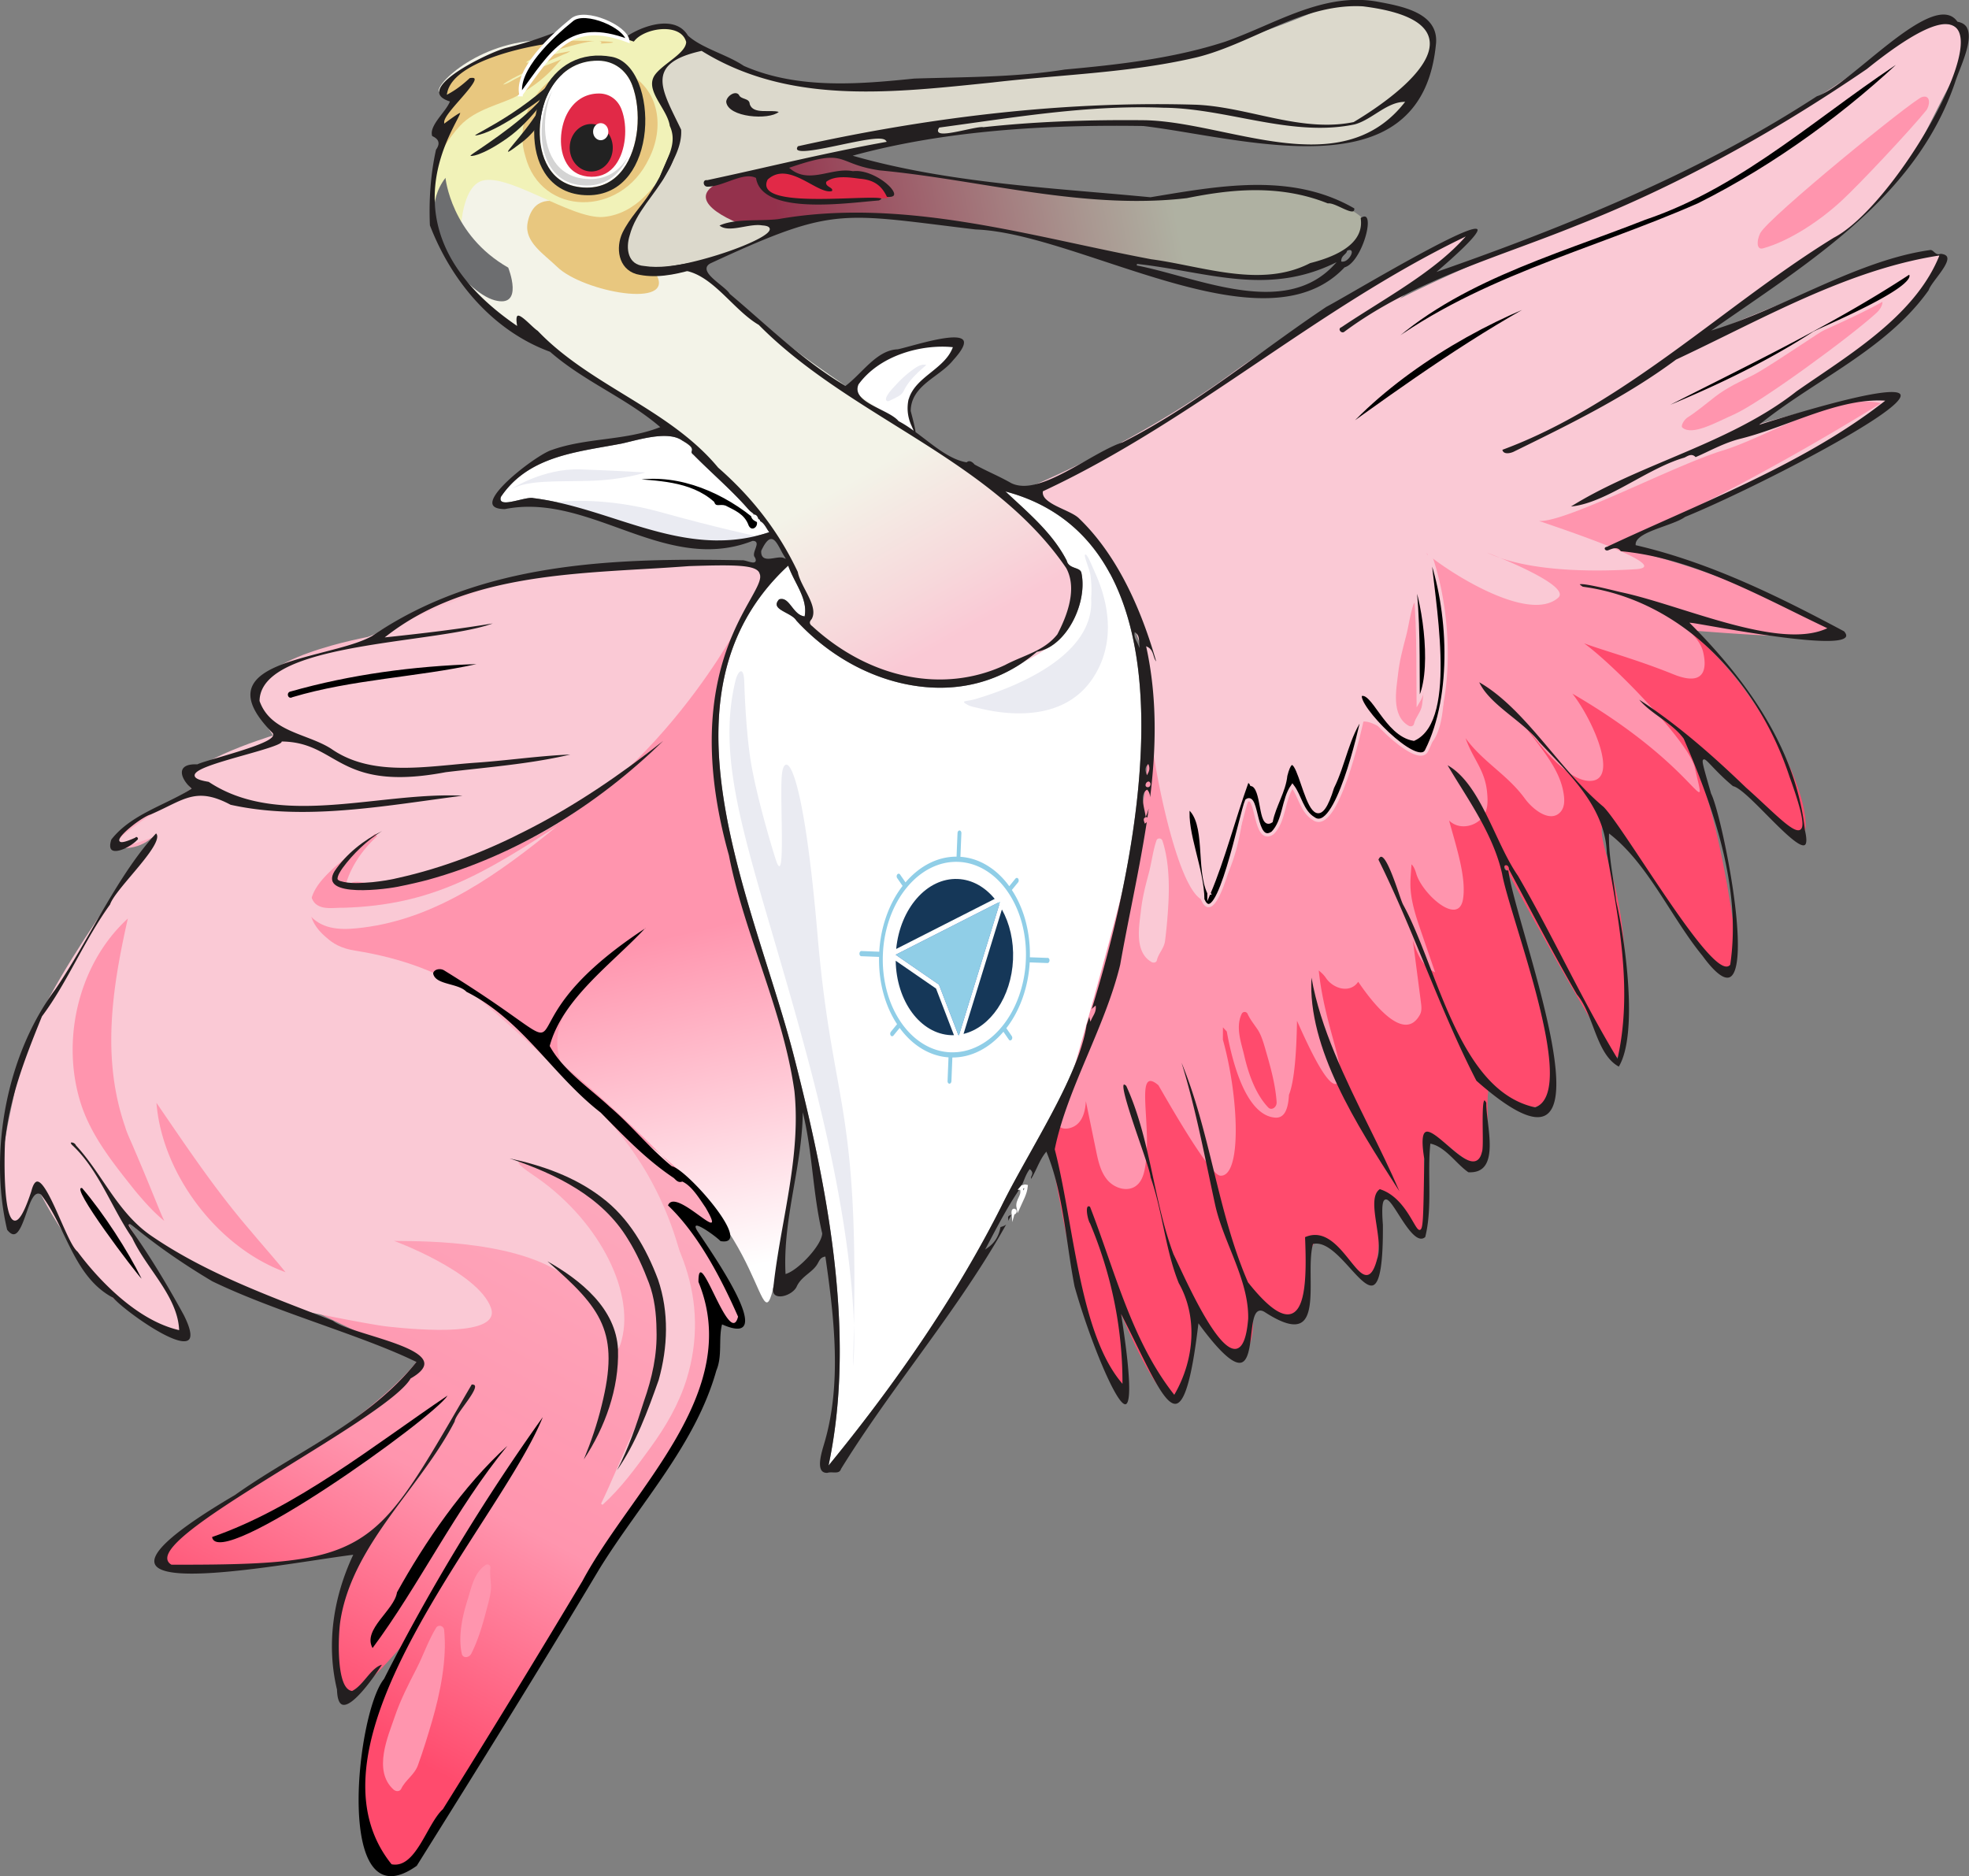 <svg xmlns="http://www.w3.org/2000/svg" width="297" height="283" fill="none"><rect width="100%" height="100%" fill="#808080" stroke="none"/><g clip-path="url(#a)"><path fill="#fff" d="m128.575 58.326 3.77-3.79 4.327-1.758 2.859-.757 3.799-.328h1.41l-1.003 1.895-1.493 1.597-2.145 1.68-1.356 1.139-1.111 1.514-.49 1.68.245 1.812.705 2.681a51.192 51.192 0 0 1-7.95-5.358 52.352 52.352 0 0 1-1.792-1.543M108.328 81.52c-5.41 0-10.565-1.655-15.607-3.272-3.97-1.274-8.078-2.593-12.278-3.11-.387-.118-1.268.087-2.125.287-1.214.284-2.36.552-2.712.147-.132-.147-.142-.362-.04-.64 3.677-5.446 9.811-6.53 15.74-7.575a178.21 178.21 0 0 0 2.428-.44c.387-.083.813-.19 1.263-.298 2.556-.625 6.061-1.48 7.906-.17 1.518.888 1.552 1.225 1.44 1.601-.049.157-.084.269.274.557.989 1.006 2.027 1.988 3.123 3.028 2.032 1.925 4.132 3.917 5.796 5.964.647-.064.779.41.891.791.01.04.025.078.035.122.587.22.876.689 1.179 1.177.093.152.186.303.294.454l.093.137-.156.049a23.981 23.981 0 0 1-7.549 1.187l.005.005ZM167.446 86.537c4.357 8.127 5.703 19.8 3.994 34.696-1.395 12.186-4.572 23.884-6.765 30.975.112-.117.244-.239.411-.376l.186-.156.015.244c.029.557-.201.987-.426 1.397a7.004 7.004 0 0 0-.24.474l-.142.317-.088-.337a3.625 3.625 0 0 1-.088-.386c-.142.45-.279.875-.412 1.28-.866 5.563-4.768 12.542-8.537 19.292-1.582 2.833-3.08 5.505-4.303 8-6.228 12.387-14.897 25.417-25.761 38.727l-.313.385.098-.488c4.068-19.839-.382-42.013-5.277-61.081-1.082-4.254-2.497-8.742-3.99-13.494-6.585-20.939-14.045-44.671 2.947-60.558l.132-.127.064.17c.293.787.68 1.554 1.057 2.291.862 1.695 1.674 3.292 1.381 5.08l-.02.122-.122-.025c-.798-.146-1.312-.8-1.812-1.436-.577-.737-1.081-1.377-1.919-1.113-.284.317-.401.596-.357.845.078.469.729.82 1.415 1.191.617.332 1.258.68 1.547 1.163 4.792 5.201 10.995 8.679 17.457 9.768 7.02 1.187 13.521-.562 18.809-5.045l.024-.02h.034c1.748-.332 3.422-1.572 4.72-3.497 1.713-2.544 2.482-5.817 1.963-8.342-.069-.469-.475-.62-.95-.791-.519-.19-1.106-.406-1.268-1.099-1.846-3.595-4.793-6.325-7.647-8.962-.416-.386-.832-.767-1.243-1.153l-.367-.342.479.137c6.815 1.92 11.965 6.046 15.304 12.278l.01-.004Z"/><path fill="#FF4B6D" d="M158.169 172.087s4.087 23.063 5.512 26.433c1.425 3.37 5.155 13.485 5.512 12.063.358-1.421-.098-12.381-.098-12.381s5.992 14.516 8.024 12.206c2.032-2.311 3.275-6.745 2.918-12.777 0 0 3.764 7.765 7.128 6.544 3.363-1.221 1.086-10.73 1.086-10.73s6.369 8.977 7.789 4.362c1.425-4.611.71-12.597 4.269-10.648 3.559 1.954 6.477 9.412 7.417 2.755.94-6.657-.48-11.092 2.54-8.43 3.026 2.662 5.351 10.584 4.544-5.265 0 0-.554-6.906 3.5-3.483 4.053 3.424 6.384 5.036 6.109-3.575-.279-8.61.97-4.532.97-4.532s11.734 9.226 7.823-8.518c-3.912-17.744-7.29-27.322-7.29-27.322s17.237 32.152 18.133 30.624c.896-1.529 2.756-15.82-1.464-29.52-4.219-13.7 6.095 1.915 8.582 5.817 2.492 3.902 13.159 21.646 9.958 1.421-3.202-20.225-7.162-25.676-7.162-25.676s17.707 16.494 18.304 13.813c.592-2.682-1.718-10.843-8.655-20.601-6.937-9.759-14.937-13.837-14.937-13.837l-9.247 3.018-14.936 3.903-4.088 14.193-5.336 6.921-18.138 11.355-11.025 10.467-8.004-3.903-9.605 6.921s-5.155 18.985-10.138 28.387l.005-.005Z"/><path fill="url(#b)" d="M98.997 174.924c-5.263-3.379-17.183-12.391-17.472-18.628-.319-6.969.2-11.345 5.576-15.809 5.37-4.464 12.532-21.886 19.498-22.511 2.512-.225 4.191 14.364 4.935 16.767 1.288 4.171 3.29 8.62 3.868 10.779 2.34 8.723 4.978 12.528 5.326 21.549.269 7.008-1.993 16.371-3.182 22.74-3.231 17.3-.544-3.306-18.55-14.887Z"/><path fill="url(#c)" d="M114.496 86.356s.994-2.623-22.48-1.026c-23.474 1.597-35.933 10.638-35.933 10.638s-19.842 3.443-16.944 9.797l2.904 6.355s-16.655 2.661-12.415 6.3c0 0 2.28.445-.03.977-2.31.532-16.116 7.868-12.057 8.459 4.053.591 6.002-2.154 6.002-2.154S6.123 149.737 3.28 160.204C.436 170.67-.592 187.726 2.144 184.785c2.737-2.94 2.38-9.148 5.224-3.291 2.844 5.856 7.842 16.918 19.484 19.101 0 0 .641-.4-5.42-11.971-6.06-11.57-.773-3.204-.773-3.204s37.127 16.88 42.15 20.025c0 0-5.468 7.273-20.761 16.142-15.294 8.87-26.143 16.679-9.782 15.082 16.361-1.597 19.915-1.773 24.184-5.675 0 0-9.781 14.017-4.803 25.016 0 0 1.068 1.598 9.782-8.693 0 0-13.977 22.901-2.365 33.891 0 0 1.121 3.008 7.167-6.75 6.046-9.759 27.562-44.177 32.364-50.917 4.803-6.74 9.248-16.499 8.891-21.822-.358-5.324 2.707-.552 3.843-2.228 1.135-1.675-7.221-14.803-8.465-16.576 0 0 4.803 2.837 5.513 2.486 0 0-.554-3.693-7.035-9.475-6.482-5.783-16.86-14.169-18.427-18.135 0 0 1.454-8.049 10.525-14.789 9.072-6.74 15.607-17.51 14.584-26.965-1.023-9.461-2.134-10.999 1.958-19.337 4.088-8.337 5.664-7.53 4.524-10.33l-.01-.014Z"/><path fill="#FAC9D5" d="M43.467 197.279s11.833 2.486 15.117 2.838c4.98.532 17.017 1.509 15.47-2.838-1.958-5.5-15.063-10.291-14.672-10.115.392.176 15.157-.611 23.92 4.078 8.763 4.689 9.09 16.294 10.49 10.823 1.959-7.629-3.867-18.496-13.472-24.884-9.604-6.389 16.405 3.194 19.206 16.367 2.8 13.172 4.802 10.779 4.802 7.585 0-3.195-.632-19.937-13.717-33.32-13.086-13.382-23.626-21.461-23.626-21.461s-14.672-5.895 10.54-19.863c25.207-13.974 27.606-18.365 32.012-27.146 4.401-8.782 4.964-12.992 4.964-12.992s-26.172-3.375-42.576 3.014C55.52 95.753 52.44 97.819 48.779 98.38c-3.662.561-14.32 3.003-7.593 12.562 0 0-16.111 4.898-12.293 8.029 0 0-22.186 13.451-5.18 7.092 0 0-17.853 23.136-20.428 34.135-2.575 10.999-4.768 19.732-1.341 25.016.563.87 3.666-6.183 3.666-6.183s7.696 17.163 21.77 22.286c0 0 2.282-1.138-9.296-18.467 0 0 8.141 7.678 25.388 14.423l-.005.005Z"/><path fill="#FF95AE" d="M111.045 94.913s-15.338 28.782-40.325 35.17c-7.808 1.998-18.137 3.991-20.806 3.859-2.653-.132-4.371 8.181 3.604 9.446 15.073 2.393 20.933 9.03 27.263 13.91 10.138 7.804 24.771 21.797 27.953 27.561 3.49 6.325-6.002-4.455-4.445-.176 0 0 6.007 9.197 7.534 13.583.646 1.86-5.928-11.6-7.534-14.116-1.244-1.953 4.269 1.773 4.269 1.773s-.602-6.813-14.227-15.614c-30.763-19.869 17.605-30.516 14.584-47.547-3.393-19.121 2.134-27.854 2.134-27.854l-.004.005Z"/><path fill="#FF95AE" d="M56.876 126.142c-2.33 2.139-4.347 5.07-4.925 8.191-.059.444-.093 1.059.318 1.274.176.074.387-.019.51-.312.298-.621-.334-1.793.254-2.139l.044-.04c.098-.024.196-.053.294-.068.915-.166 1.801.23 2.726.269 3.564.361 7.148-.02 10.78-.669 10.08-1.978 20.096-5.9 28.615-11.923l.332.357a54.803 54.803 0 0 1-5.757 5.71c-8.484 7.16-18.363 12.855-29.333 15.507-1.812.405-3.76.732-5.684.84-1.17.112-2.404.107-3.505-.386-1.826-.63-4.534-2.779-4.74-5.309-.244-2.77 1.646-4.733 3.418-6.413 2.164-1.934 4.352-3.448 6.33-5.26l.323.366v.005Z"/><path fill="#FAC9D5" d="M172.787 118.445s2.105-12.807-.965-21.676c-3.069-8.87-3.603-13.129-8.141-16.85a117.44 117.44 0 0 0-8.538-6.389s15.739-6.388 30.411-17.03c14.672-10.648 37.299-21.891 37.299-21.891l-11.691 10.447s8.004-4.259 28.541-12.508c20.542-8.25 37.612-19.43 44.544-25.017 6.937-5.587 16.288-6.666 9.341 6.247-2.639 4.909-5.052 10.877-9.341 15.575-7 7.659-17.408 14.042-30.141 22.619 0 0 28.276-12.772 38.41-13.573 0 0 .901 7.951-30.225 26.462 0 0 22.71-6.828 22.064-4.405-.646 2.422-21.858 14.798-39.942 21.319-.975.351 10.182 5.748 9.247 6.207-16.41 8.074-41.078 27.679-41.078 27.679l-14.491 14.149-16.14 10.379-8.881-16.86-.283-4.889v.005Z"/><path fill="#FF95AE" d="M226.275 84.153a74.933 74.933 0 0 0-1.954-.776c.617.288 1.273.542 1.954.776Z"/><path fill="#FF95AE" d="M283.694 60.822c-6.854-1.602-17.075 5.074-23.807 7.12-7.343 2.238-23.63 10.863-27.743 10.648 5.439 1.837 20.273 6.921 14.584 7.273-5.145.322-14.055.488-20.453-1.71 4.083 1.685 10.319 4.64 8.758 6.012-4.533 3.99-17.056-4.21-19.959-6.784 3.329 3.527 1.126 10.711 2.345 15.395.636 2.442 1.493 18.438-6.08 12.992-7.574-5.446-6.58-2.486-7.823 2.305-5.15 19.825-7.647 3.194-8.714 2.13.416 3.521-.666 1.27-1.214 4.772-.284 1.841-.519 4.312-2.345 3.921-.798-.17-2.012-4.84-2.492-5.499-1.821-2.53.088 6.652-4.891 14.989s-10.222-20.22-10.315-24.66l-.763 8.723c-.764 8.723-13.037 50.492-13.037 50.492-.543 1.339 1.072 1.646 2.33.933 1.258-.718 1.645-2.339 1.714-3.78.514 2.486 1.023 4.972 1.537 7.463.323 1.568.675 3.204 1.708 4.43 1.033 1.226 2.967 1.851 4.274.928 1.087-.767 1.346-2.232 1.523-3.546.822-6.188-1.684-14.711 1.899-11.673 1.121 1.914 7.662 13.514 9.331 13.646 3.285.254 2.815-11.898.396-20.518 0-.63.01-1.25.01-1.861.191.215.382.425.578.63 1.175 6.511 3.461 12.694 7.289 12.992 1.391.107 1.973-1.211 2.091-3.439.891-2.237 1.145-7.013 1.214-11.165 1.909 4.303 5.12 11.185 6.305 9.173 1.155-1.964-2.193-8.596-3.025-16.763.372.308.759.64 1.077 1.119.896 1.343 2.824 2.144 4.185 1.27.284-.181.505-.42.691-.684 2.105 3.101 6.902 9.338 9.301 4.972.318-.576.24-1.241.157-1.871-.348-2.686-.7-5.377-1.048-8.063a24.611 24.611 0 0 0-.196-1.299c.681 1.958 1.361 3.873 3.383 4.84-.685-1.998-1.376-3.996-2.061-5.998-.852-2.481-1.713-5.006-1.664-7.585.014-.874.112-1.797.161-2.711.255.22.495.625.725 1.417.891 3.033 6.408 8.01 7.054 3.795.495-3.219-.945-7.6-2.105-11.815.289.269.617.493.989.64 1.679.674 3.823-.23 4.504-1.9.391-.962.333-2.042.23-3.077-.338-3.346-2.12-4.923-3.241-8.093 2.624 3.6 6.291 5.48 8.92 9.079 1.302 1.788 3.882 3.703 5.38 2.071.764-.83.631-2.114.416-3.218-.896-4.542-5.209-8.23-7.387-12.313 2.036 3.14 7.666 11.228 11.715 10.813 4.048-.415.068-9.363-2.928-13.148 19.626 11.395 20.502 20.162 18.451 11.107-.822-3.644-11.92-15.258-16.693-18.702 2.893 1.09 7.867 2.408 13.472 4.675 5.61 2.266 4.793-2.081 4.489-3.36-.303-1.285-1.238-2.31-2.139-3.278 6.912.518 15.905 1.285 22.818.698-13.473-7.716-22.769-10.618-33.872-13.411a375.502 375.502 0 0 0 39.986-21.52l.005-.02Z"/><path fill="url(#d)" d="M120.131 93.609s12.366 11.795 26.024 8.899c13.659-2.896 17.355-9.422 16.057-13.676-1.297-4.254-2.957-8.44-14.804-16.865-11.847-8.425-16.992-11.663-24.981-17.319-7.99-5.65-15.832-13.72-17.296-14.12-1.464-.4-9.772 1.48-10.535-1.152-.764-2.633-.265-5.568 4.269-10.887 0 0 1.468-2.862 2.535-5.788 1.068-2.925-.797-6.784-2.002-8.65-1.2-1.86.265-3.457 4-6.251 0 0 1.468-1.998-1.2-3.458-2.668-1.465-8.053 1.421-8.053 1.421s-.484.708-11.02.308c-10.534-.4-17.657 6.789-16.899 7.785.76.997 3.427-.068 3.427-.068s-4.934 4.923-3.466 5.988l1.2-.132s-4 11.312-.265 18.227c3.736 6.921 9.444 11.395 19.739 17.3 11.602 6.652 29.206 20.357 33.607 32.069 3.3 8.777-.337 6.374-.337 6.374v-.005Z"/><path fill="#E8C77F" d="M83.214 30.33c-.901-.141-1.949.225-2.56.899-.613.674-.936 1.573-1.087 2.471-.466 2.804 2.447 4.596 4.494 6.574 3.916 3.78 17.995 6.364 14.887 1.05-.622-1.064-10.535 1.021-.088-12.908 1.468-1.959-6.237 3.677-8.313 4.078-1.894.366-5.605-1.905-7.333-2.173v.01Z"/><path fill="#F1F2B8" d="M103.77 6.462c.871 2.666-5.517 2.495-4.367 6.837 1.15 4.347 3.907 6.477 1.86 10.555-2.046 4.078-5.336 8.425-10.226 8.87-4.891.444-14.937-7.097-18.672-5.324-3.735 1.773-2.932 12.42-2.932 12.42l-4.445-8.518s.543-6.359 1.292-8.59c.75-2.233-.225-3.742-.225-3.742l2.844-4.61s-3.647.795-1.6-1.774c2.046-2.574 10.138-6.12 14.671-6.476 2.267-.176 5.2-2.33 7.676-2.374 2.477-.044 4.504 2.017 4.504 2.017s5.517-2.93 8.053-1.42c2.536 1.508 1.572 2.119 1.572 2.119l-.005.01Z"/><path fill="#E8C77F" d="M77.922 14.496c5.87-3.238 6.33-5.924 8.479-6.999 2.149-1.074 6.28-.923 6.06-1.118-.274-.24-7.328-.254-7.69-.264-1.317-.04-2.394.371-3.692.596-3.211.552-6.27 1.27-9.242 2.598-1.445.645-2.879 1.944-3.956 3.097-.964 1.035-.284 3.218.837 1.929.514.61-2.262 3.678-2.306 4.42-.445 7.986-.945 4.44 2.977.22 2.394-2.574 6.31-3.253 8.538-4.479h-.005Z"/><path fill="url(#e)" d="M185.378 41.598s9.781.889 14.226-1.597c4.445-2.486 7.025-4.703 6.315-6.476-.71-1.773-6.579-3.99-8.444-4.347-1.866-.357-9.605-1.51-18.848.088-9.248 1.597-18.407-.264-21.075-.445-2.668-.18-20.982-2.925-23.832-3.458-2.849-.532-6.315-2.13-7.201-2.13-.886 0-10.227 2.13-13.335 2.75-3.114.62-9.958 3.815-10.046 4.792-.088.977 6.854 3.55 14.231 2.706 7.378-.845 12.802-1.29 23.827-.132 11.025 1.152 23.386 4.522 29.608 5.675 6.222 1.153 14.584 2.574 14.584 2.574h-.01Z"/><path fill="#F1F2B8" d="M80.737 8.635c-.514.22-1.033.46-1.386.777.348.112.823-.093 1.2-.269 1.576-.723 3.392-1.05 5.16-1.372.66-.122 4.934-.772 4.998-1.31.142-1.27-9.106 1.808-9.968 2.174h-.004Z"/><path fill="#6D6E70" d="M67.196 26.823s.822 8.62 9.463 13.544c0 0 2.467 6.154-2.056 4.923-4.524-1.23-12.753-11.492-7.407-18.466Z"/><path fill="#DCD9CC" d="M116.4 35.078s-14.603 8.034-19.973 5.216c-5.37-2.818.768-9.539 3.965-14.594 3.202-5.055.348-8.156-.994-12.396 0 0-2.271-2.642 5.728-6.1 0 0 4.866 1.86 5.468 2.393.602.533 7.936 3.927 19.005 3.595 11.068-.332 32.741-2.33 39.81-3.194 7.069-.865 19.136-3.859 30.606-8.982 0 0 7.27-1.329 11.539.733 4.269 2.06 5.6 3.594 3.265 9.777-2.335 6.184-8.87 10.116-14.804 10.31-5.933.201-11.47-.732-19.004-1.997-7.534-1.265-23.875-1.929-36.143.069-12.269 1.997-26.142 4.59-33.677 6.652-7.534 2.06-5.003 4.923.201 7.12 0 0 6.604-1.064 5.003 1.398h.005Z"/><path fill="#E12947" d="M134.313 29.412c-.901-1.167-1.89-2.002-3.236-2.647-1.366-.655-2.815-.41-4.303-.381-1.66.034-3.256.698-4.886.513-1.429-.161-2.32-1.02-3.574-1.641a2.465 2.465 0 0 1-.22-.122c-.299.166-.597.322-.935.38-.406.074-.842 0-1.224.157-.626.259-.852 1.035-.832 1.714.015.577.176 1.187.612 1.563.259.225.597.337.925.45.989.332 1.998.64 3.035.727.436.034.872.034 1.303.03a390.921 390.921 0 0 0 9.83-.205c.92-.03 1.87.01 2.78-.06.368-.024.603-.204.735-.458 0-.005-.01-.01-.015-.02h.005Z"/><path fill="#EAEBF2" d="M84.859 75.66s6.467-.733 14.804 1.597 14.603 3.658 14.603 3.658-5.067 2.794-13.473.464c-8.4-2.33-13.937-4.723-16.737-4.992-2.8-.263.798-.732.798-.732l.005.005Z"/><path fill="#FF95AE" d="M265.909 37.47c4.043-1.118 8.606-4.18 11.808-7.13 2.815-2.593 10.363-10.647 12.816-13.67.578-.714.754-2.448-.617-2.037-1.405.425-23.327 18.286-24.418 20.562-.568 1.182-.539 2.535.416 2.271l-.005.005Z"/><path fill="#231F20" d="M210.722 179.135c-6.031-9.388-13.517-21.031-12.9-31.669 1.337 7.619 5.067 15.19 8.68 22.516 1.576 3.194 3.202 6.491 4.582 9.714l-.362-.561Z"/><path fill="#FF95AE" d="M65.8 245.51c-1.204 1.953-1.948 4.21-3.005 6.256-1.215 2.354-2.414 4.699-3.276 7.253-.94 2.784-3.324 8.064-.161 10.921.382.347.955.322 1.16-.112.627-1.339 1.978-2.062 2.526-3.566.793-2.188 1.484-4.444 2.14-6.691 1.18-4.059 2.271-9.246 1.806-13.705-.069-.674-.896-.83-1.185-.356H65.8ZM213.223 91.123c-.548 1.577-.724 3.292-1.155 4.908-.494 1.861-.979 3.712-1.19 5.656-.23 2.12-1.101 6.242 1.591 7.781.328.185.73.078.808-.259.235-1.05 1.082-1.768 1.234-2.926.22-1.675.362-3.385.47-5.084.201-3.067.166-6.916-.862-10.013-.156-.469-.763-.449-.896-.068v.005Z"/><path fill="#FAC9D5" d="M174.446 126.767c-.548 1.578-.724 3.292-1.155 4.909-.495 1.86-.979 3.712-1.19 5.655-.23 2.12-1.101 6.242 1.591 7.781.328.185.73.078.808-.259.235-1.05 1.082-1.768 1.234-2.926a76.36 76.36 0 0 0 .47-5.084c.2-3.067.166-6.916-.862-10.012-.157-.469-.764-.45-.896-.069v.005Z"/><path fill="#FF4B6D" d="M192.564 166.24c-.171-2.505-.847-5.02-1.517-7.34-.343-1.192-.71-2.657-1.376-3.639-.509-.757-1.077-1.441-1.473-2.291a.487.487 0 0 0-.906-.029c-.964 2.037-.049 4.381.382 6.266.646 2.828 1.752 5.891 3.622 7.844.495.518 1.322-.019 1.263-.815l.005.004Z"/><path fill="#FF95AE" d="M283.273 45.124c-3.104.816-15.641 9.876-18.995 11.537-1.723.85-3.784 1.797-5.561 3.17-1.366 1.05-2.697 2.192-4.068 3.072-.548.283-1.204 1.323-.876 1.601 1.493 1.28 5.106-.815 7.725-1.963 3.931-1.724 17.511-11.653 21.555-15.35 1.072-.982 1.214-2.326.225-2.062l-.005-.005Z"/><path fill="#90CEE7" d="M158.022 144.496s-1.023-.039-2.678-.097a19.48 19.48 0 0 0-.646-5.466c-.465-1.733-1.165-3.306-2.071-4.688.47-.577.803-.987.935-1.143a.485.485 0 0 0 .024-.552c-.107-.156-.293-.166-.416-.02-.132.157-.465.572-.935 1.148-.93-1.28-2.017-2.31-3.226-3.062-1.297-.811-2.688-1.27-4.141-1.373l.146-3.565c.01-.215-.112-.396-.274-.405-.161-.01-.298.161-.308.376-.015.351-.064 1.523-.147 3.57-1.41 0-2.795.332-4.122 1.006-1.312.664-2.516 1.636-3.579 2.877-.426-.62-.71-1.026-.817-1.187-.108-.156-.294-.166-.416-.02a.484.484 0 0 0-.025.552c.108.157.392.567.818 1.187-.984 1.27-1.787 2.74-2.384 4.376a19.325 19.325 0 0 0-1.136 5.549l-2.678-.103c-.161-.005-.299.161-.308.376-.01.215.112.396.274.406.264.009 1.14.044 2.683.102-.04 1.881.176 3.712.646 5.461.465 1.729 1.16 3.306 2.071 4.688l-.936 1.148a.485.485 0 0 0-.024.552.266.266 0 0 0 .201.122c.073.005.151-.034.215-.107l.935-1.148c.93 1.28 2.017 2.31 3.231 3.067 1.297.806 2.688 1.27 4.137 1.373l-.142 3.57c-.01.215.113.395.274.4.162.005.299-.166.308-.381l.142-3.57c1.41.005 2.801-.332 4.122-1.006 1.312-.664 2.517-1.631 3.579-2.877l.818 1.187a.264.264 0 0 0 .2.122c.074.005.152-.034.216-.107a.485.485 0 0 0 .024-.552l-.817-1.187c.984-1.27 1.787-2.745 2.389-4.381a19.317 19.317 0 0 0 1.135-5.544c1.655.059 2.678.098 2.678.098.162.005.299-.166.309-.381.009-.215-.113-.395-.274-.4l-.01.009Zm-4.377 5.896c-.617 1.685-1.464 3.189-2.511 4.464-1.048 1.274-2.247 2.261-3.564 2.925-1.346.684-2.751 1.001-4.191.948h-.054c-1.454-.064-2.849-.503-4.146-1.314-1.253-.782-2.36-1.866-3.29-3.229-.93-1.362-1.64-2.93-2.11-4.664a18.524 18.524 0 0 1-.602-5.626 18.512 18.512 0 0 1 1.092-5.554c.617-1.685 1.464-3.189 2.511-4.464 1.048-1.274 2.247-2.261 3.564-2.925 1.361-.689 2.791-1.006 4.244-.943 1.454.064 2.85.508 4.147 1.314 1.253.781 2.36 1.866 3.29 3.228.93 1.363 1.64 2.931 2.11 4.665a18.38 18.38 0 0 1 .602 5.553v.073a18.5 18.5 0 0 1-1.092 5.553v-.004Z"/><path fill="#153758" d="m150.042 135.588-14.863 7.556c.593-6.101 4.631-10.76 9.302-10.555 2.164.093 4.097 1.216 5.556 2.999h.005ZM143.898 156.15h-.455c-4.646-.205-8.244-5.148-8.337-11.229l6.085 4.196 2.707 7.043v-.01Z"/><path fill="#506DB3" d="m150.708 136.506-6.036 19.585-.128.015-2.912-7.58-6.516-4.494v-.029l15.376-7.814c.074.102.147.21.216.317Z"/><path fill="#153758" d="M152.803 144.755c-.25 5.646-3.436 10.228-7.465 11.204l5.786-18.769c1.165 2.09 1.802 4.723 1.679 7.56v.005Z"/><path fill="#90CEE7" d="m150.864 135.998-.156.508-6.036 19.585-.059.186-.064-.171-2.917-7.58-6.511-4.494-.03-.014.03-.015 15.376-7.814.367-.191Z"/><path fill="#231F20" d="M152.558 183.266a.732.732 0 0 0-.406.171.297.297 0 0 0-.088.25c.024.19.02.351-.01.493.167-.303.333-.611.5-.918l.004.004Z"/><path fill="#231F20" d="M296.721 4.215c-.269-.493-.734-.796-1.41-.928l-.049-.01-.029-.039c-.431-.596-.984-.928-1.689-1.02-2.884-.367-7.666 3.545-11.886 7.003-2.962 2.428-5.758 4.723-7.603 5.3-10.09 6.534-25.662 15.424-56.778 26.29l-.602.21.484-.42c5.567-4.815 5.836-5.797 5.694-5.997-.705-.992-12.635 5.88-18.368 9.177-1.993 1.148-3.564 2.052-4.411 2.5-3.344 2.233-6.668 4.64-9.884 6.97-6.584 4.767-13.389 9.695-20.83 13.456-1.626.537-3.554 1.636-5.601 2.799-4.117 2.344-8.376 4.762-11.225 3.37-1.018-.581-2.032-1.07-3.011-1.539a57.453 57.453 0 0 1-2.492-1.25l-.034-.03c-.431-.498-.822-.615-1.155-.351l-.044.034-.054-.01c-2.144-.361-4.245-1.968-6.276-3.526-1.278-.977-2.6-1.988-3.902-2.662l-.039-.03c-.524-.639-1.591-1.176-2.727-1.748-1.992-1.006-4.048-2.046-3.299-3.785 3.26-4.469 9.58-6.041 14.064-5.621l.162.014-.059.152c-.617 1.538-1.953 2.608-3.241 3.648-1.385 1.114-2.815 2.266-3.338 3.98l-.01.03-.025.024a6.258 6.258 0 0 0-.142 1.754 6.289 6.289 0 0 0 .593 2.29c.313.743.504 1.104.568 1.085.112-.034-.123-1.148-.705-3.336.029-2.574 1.929-3.986 3.764-5.348.955-.708 1.944-1.441 2.654-2.335 1.659-1.822 1.752-2.618 1.537-2.97-.686-1.118-5.253.113-7.98.85-.783.21-1.459.396-1.924.494-2.212.078-3.926 1.787-5.59 3.438-.759.752-1.474 1.465-2.233 2.037l-.063.049-.069-.044c-4.793-2.843-9.037-6.565-13.139-10.164-1.381-1.211-2.81-2.467-4.24-3.668l-.029-.034c-.201-.362-.798-.855-1.435-1.373-1.047-.854-2.124-1.734-2.041-2.49.034-.299.245-.548.631-.738 17.1-7.922 19.152-7.663 35.126-5.68 1.483.185 3.084.385 4.831.59 5.425.2 12.21 2.443 19.396 4.812 13.894 4.59 28.262 9.333 36.222.932l.025-.024.029-.01c1.669-.498 3.148-3.883 3.427-5.993.117-.86.024-1.45-.25-1.621-.21-.127-.528.01-.773.17.161 1.26.45 4.773-7.623 6.81-5.683 2.935-12.116 1.655-18.333.42-1.87-.372-3.799-.758-5.64-1.002-3.75-.708-7.568-1.524-11.264-2.315-14.687-3.145-29.873-6.393-45.005-3.736-.944.112-1.968.132-3.045.156-2.095.044-4.259.093-5.801.81.813.694 2.247.44 3.642.191.98-.176 1.998-.356 2.81-.21.691.044 1.048.196 1.117.474.078.322-.299.733-1.161 1.25-2.815 1.69-10.079 4.088-15.048 4.591-.656.069-.735.2-3.471-.034-.034.235 1.699.503 1.596.723v.03c0 .15-1.489-.045-1.518.097 2.727.698 3.397.112 4.318-.068.817-.162 1.522-.298 2.017-.303 2.78.244 5.076 2.476 7.294 4.635 1.376 1.338 2.8 2.725 4.308 3.6l.025.019c5.943 6.017 13.359 10.647 20.531 15.121 9.522 5.94 19.372 12.083 25.834 21.549 1.322 2.437.871 5.797-1.337 10.002-1.429 1.793-3.348 2.609-5.38 3.473-.832.352-1.689.718-2.506 1.153-9.272 4.347-20.419 2.1-29.094-5.866-.157-.117-.328-.274-.348-.493-.014-.171.069-.347.26-.557.705-1.216-.137-2.828-.95-4.391-.48-.923-.979-1.88-1.136-2.74-2.839-5.998-6.765-11.14-12.008-15.727-3.907-4.718-9.165-7.941-14.251-11.057-4.538-2.784-9.233-5.661-12.973-9.588-.294-.185-.69-.557-1.107-.947-.67-.626-1.586-1.485-1.919-1.314-.103.053-.254.288-.117 1.255l.039.278-.23-.16C59.505 36.371 66.525 22.77 68.83 18.3c.29-.562.569-1.1.588-1.27-.289.059-1.488.943-2.218 1.475l-.2.146v-.244c.014-.674 1.155-1.978 2.364-3.355 1.087-1.246 2.438-2.789 2.208-3.194-.039-.069-.18-.166-.72-.074-1.16 1.075-2.154 1.812-3.22 2.384l-.226.122.044-.25c.91-5.02 13.282-7.433 17.443-7.697 1.292-.449 2.78-1.64 3.77-2.026.004 0 6.96 1.777 5.448 1.445l1.488.513.132-.156c1.092-1.29 3.73-2.042 5.645-1.607 1.146.259 1.88.889 2.125 1.822v.039c-.059 1.016-1.268 1.949-2.541 2.94-.862.67-1.758 1.363-2.223 2.056-.915 1.407-.01 2.95.955 4.586.587 1.002 1.199 2.037 1.336 3.033.97 2.076.123 3.966-.7 5.798-.352.786-.695 1.553-.895 2.315.073.015.146.024.215.044.083.024.166.049.245.078.156-.283.318-.571.484-.864 1.239-2.189 2.517-4.445 2.365-6.8-.23-.483-.46-.956-.686-1.41-1.517-3.097-2.712-5.544-1.811-7.415.666-1.382 2.423-2.349 5.537-3.047l.049-.01.044.024c12.811 7.927 27.777 6.389 42.248 4.904l1.606-.166c3.221-.376 6.516-.664 9.703-.938 6.99-.606 14.221-1.23 21.138-2.867 3.163-.791 6.257-2.168 9.248-3.497 4.979-2.212 10.134-4.498 15.768-4.18 6.12.761 9.483 2.417 10.007 4.922.999 4.743-8.469 10.79-11.397 12.528l-.039.015c-4.827.986-9.708-.088-14.427-1.128-3.045-.67-6.193-1.363-9.302-1.495-18.642-.557-38.855 1.553-60.077 6.266-.142.22-.176.386-.108.489.402.596 3.687-.098 6.58-.708 3.926-.826 6.344-1.28 6.819-.61l.113.155-.191.035c-6.1 1.094-12.239 2.48-18.177 3.819a794.572 794.572 0 0 1-8.704 1.93h-.039c-.186-.025-.328.024-.412.14-.098.133-.107.338-.029.518a.53.53 0 0 0 .436.318c.964.044 2.124-.376 3.245-.782 1.542-.556 2.996-1.079 4.093-.556l.059.029.01.064c.871 5.015 11.098 4.034 16.595 3.506a118.78 118.78 0 0 1 1.939-.175c.343-.176.372-.26.372-.264-.176-.22-2.497-.147-4.734-.069-4.768.162-11.294.377-12.449-1.42-.255-.392-.245-.86.019-1.388l.03-.034c1.973-1.778 4.347-.479 6.442.669 1.253.684 2.438 1.328 3.236 1.084.113-.244-.034-.371-.377-.59-.269-.172-.607-.387-.489-.772l.009-.04.035-.024c1.263-.938 3.348-.654 4.876-.45l.063.01c2.115.162 3.329.958 4.171 2.745.553.044.925-.034 1.043-.23.098-.16.039-.434-.176-.766-.877-1.348-3.77-3.15-5.968-2.877h-.039c-1.244-.254-2.556.015-3.823.274-1.915.395-3.897.806-5.625-.65l-.167-.137.206-.068c5.821-1.983 6.824-1.582 8.831-.791 1.023.405 2.291.908 4.612 1.25 5.013.469 10.133 1.29 15.078 2.086 10.217 1.636 20.776 3.33 31.253 2.105 6.339-1.28 13.83-2.193 21.28.796.47-.078 1.205.259 1.983.62.749.347 1.596.743 1.89.537.088-.063.132-.2.117-.405-9.135-5.285-19.591-3.541-29.706-1.856l-1.033.171h-.014a825.26 825.26 0 0 0-8.151-.728c-12.117-1.04-24.639-2.115-36.335-5.416l-.425-.122.425-.118c11.96-3.218 26.167-4.64 43.428-4.361 2.311.278 4.827.694 7.495 1.138 10.531 1.739 23.631 3.907 30.925-1.714 3.354-2.584 5.229-6.501 5.728-11.976.299-4.498-5.077-5.5-8.636-6.164l-.342-.063c-6.046-1.036-11.622 1.372-17.017 3.707-1.89.815-3.848 1.66-5.782 2.34-7.901 2.573-16.302 3.491-24.228 4.214-5.948.952-12.038 1.094-17.932 1.236-1.561.039-3.182.073-4.773.127-7.749.776-17.403 1.748-25.721-1.92-1.126-.757-2.487-1.367-3.808-1.953-1.694-.757-3.447-1.544-4.607-2.609l-.02-.029c-.543-.898-1.361-1.465-2.433-1.685-2.286-.464-5.297.747-7.128 2.071l-.029.02h-.04c-1.644.058-2.814-1.954-4.464-2.018-4.225-.17-6.247 1.788-13.242 3.473-2.037.488-10.065 4.25-10.173 6.642-.03.596.48 1.075 1.503 1.422l.127.044-.054.122c-.244.552-.695 1.143-1.175 1.768-.876 1.152-1.781 2.34-1.449 3.326.52.23.823.508.92.85.099.346-.014.742-.347 1.206-.783 3.546-1.092 7.38-.92 11.405 3.549 9.21 10.148 16.161 18.103 19.067l.04.025c2.633 2.295 5.595 4.078 8.464 5.802 2.707 1.626 5.507 3.311 7.984 5.411l.157.132-.19.073c-2.674 1.026-5.533 1.402-8.294 1.764-2.634.346-5.356.703-7.92 1.626-1.925.586-9.21 6.013-8.915 8.074.078.542.71.82 1.87.835 5.933-1.197 11.636.864 17.153 2.852 6.433 2.325 13.086 4.723 20.18 1.954l.039-.01c.254-.01.436.049.533.18.172.235.04.592-.107 1.012-.167.459-.353.981-.088 1.274l.019.03c.093.19.201.469.054.64-.186.22-.636.092-1.155-.054-.323-.093-.656-.19-.842-.161-19.225-.377-39.36.195-55.829 11.438-1.777.987-4.464 1.68-7.308 2.418-4.955 1.28-10.08 2.603-10.908 5.577-.484 1.749.558 3.898 3.192 6.575a.413.413 0 0 1 .122.41c-.234.913-3.847 2.041-8.19 3.321-1.493.44-2.78.816-3.216 1.031l-.03.014h-.029c-1.214-.054-1.982.225-2.222.801-.29.684.215 1.768 1.277 2.755l.118.107-.137.083c-1.293.806-2.717 1.5-4.098 2.169-2.878 1.402-5.86 2.847-7.876 5.421-.196.596-.324 1.353.132 1.617.803.469 2.898-.62 3.745-1.529l.024-.019c.103-.064.118-.152.108-.215-.015-.103-.093-.201-.181-.225-.069-.024-.137 0-.206.078l-.039.029c-1.708.767-2.125.714-2.291.582-.05-.039-.127-.132-.093-.298.176-.889 3.48-3.439 4.7-3.785.95-.411 1.806-.831 2.565-1.202 3.26-1.597 5.228-2.559 9.521-.273 9.596 2.129 20.018.688 30.103-.709 1.606-.219 3.255-.449 4.871-.659-4.142-.205-8.601.278-12.929.742-8.93.963-18.157 1.959-25.349-2.832-1.444-.235-2.095-.528-2.12-.953-.053-.884 2.957-1.802 7.55-3.096 2.525-.713 5.39-1.524 5.565-1.959l.03-.078h.083c3.275.059 5.272 1.206 7.392 2.423 3.363 1.929 7.177 4.117 17.257 2.207 1.468-.176 2.966-.342 4.41-.498 4.779-.523 9.704-1.06 14.369-2.164-2.668.103-5.493.396-8.234.679-1.92.2-3.902.401-5.806.537-1.224.083-2.463.196-3.77.323-6.408.601-13.032 1.226-18.236-2.403-1.184-.762-2.59-1.299-3.95-1.822-2.825-1.084-5.743-2.203-6.864-5.382v-.02l-.005-.024c.137-6.11 12.361-7.834 23.151-9.358 4.808-.68 9.38-1.324 12.023-2.306-5.458.894-10.167 1.456-15.866 2.062l-.43.044.342-.264c10.907-8.425 25.04-9.25 38.704-10.047a393.27 393.27 0 0 0 6.844-.44c7.24-.248 9.928-.141 10.594.943.499.816-.206 2.071-1.366 4.147-3.031 5.412-9.336 16.664-3.197 38.531 1.038 5.372 2.859 10.789 4.621 16.034 2.12 6.31 4.318 12.84 5.258 19.522.695 6.628-.499 13.304-1.65 19.761-.572 3.194-1.16 6.496-1.512 9.739-.172.757.014 1.241.533 1.407.945.312 2.561-.464 2.982-1.427.391-.849 1.062-1.401 1.708-1.929.597-.488 1.16-.952 1.498-1.621l.069-.122c.191-.347.386-.709.915-.816l.127-.024.02.127c1.336 9.25 2.428 19.018-.117 27.81-.035.122-.079.263-.123.42-.328 1.099-.945 3.14-.333 3.936.181.235.451.347.847.337.274-.093.583-.078.881-.068.627.024 1.014.01 1.195-.542 3.436-5.563 7.338-10.95 11.113-16.162 4.792-6.613 9.737-13.441 13.79-20.694-.225.201-.543.298-.861.391-.235 1.348-.857 2.359-1.89 3.092l-.421.298.724-1.373c1.425-2.696 2.899-5.485 4.617-7.956.201-.352.352-.728.509-1.119.215-.532.441-1.084.793-1.577l.083-.112.103.092c.411.386.284.674.181.909-.068.151-.127.288-.073.469.328-.533.597-1.099.857-1.651.372-.787.753-1.597 1.307-2.291l.132-.166.078.195c1.743 4.308 2.458 9.163 3.148 13.857.308 2.09.627 4.249 1.028 6.295 2.281 8.064 6.379 18.037 7.701 17.759.509-.112 1.116-1.929-.568-12.87l-.118-.752.348.679c.729 1.426 1.4 2.794 2.051 4.122 2.467 5.026 4.421 8.987 5.889 8.748 1.337-.225 2.399-3.986 3.344-11.825l.039-.307.181.249c3.001 4.073 5.111 5.983 6.271 5.675 1.058-.278 1.303-2.403 1.518-4.269.196-1.699.367-3.17 1.067-3.507.269-.127.593-.078.965.157 2.589 1.68 4.371 2.207 5.453 1.616 1.513-.825 1.493-3.834 1.469-6.745-.015-1.821-.029-3.702.333-5.069l.019-.074.074-.014c1.85-.376 3.794 1.758 5.507 3.648 1.361 1.5 2.644 2.921 3.496 2.589 1.028-.401 1.507-3.38 1.468-9.119-.24-3.16.03-3.697.353-3.804.46-.162 1.028.703 1.997 2.222 1.004 1.572 2.247 3.531 3.314 3.668.265.034.5-.044.725-.244.666-2.672.641-5.607.612-8.44-.02-1.929-.034-3.756.147-5.509l.014-.137.137.034c1.396.337 2.551 1.475 3.662 2.574.651.645 1.273 1.255 1.934 1.714 1.023.049 1.777-.2 2.306-.762 1.292-1.377.92-4.444.626-6.906-.127-1.055-.244-2.051-.23-2.808-.186-.352-.274-.367-.274-.367-.313.132-.279 2.877-.264 4.518.019 1.568.034 2.921-.123 3.282-.176.753-.494 1.197-.964 1.348-1.087.347-2.697-1.05-4.254-2.398-1.312-1.138-2.673-2.32-3.29-1.973-.514.288-.578 1.646-.186 4.034l-.02 1.422c-.122 7.721-.161 9.177-.626 9.299-.284.073-.534-.352-1.028-1.201-.901-1.544-2.404-4.118-5.033-4.938-1.199.81-.857 3.057-.494 5.436.284 1.87.577 3.8.093 5.099-.402 1.509-.862 2.276-1.44 2.398-.802.166-1.625-.87-2.677-2.183-1.714-2.135-3.838-4.787-6.756-3.512.235 5.529.142 10.73-2.027 11.541-1.454.542-3.608-.996-6.575-4.718l-.014-.029c-2.375-5.485-3.814-11.366-5.209-17.051-1.317-5.358-2.668-10.877-4.807-16.059 1.708 5.519 2.903 11.205 4.068 16.728.338 1.602.675 3.214 1.028 4.821.499 2.213 1.395 4.44 2.257 6.594 1.356 3.384 2.761 6.886 2.702 10.461-.235 2.887-.827 4.372-1.816 4.552-.064.01-.128.015-.191.015-2.58 0-6.658-8.728-8.641-12.977-.249-.532-.46-.982-.617-1.304-1.395-3.727-2.242-7.668-3.059-11.478-1.004-4.659-2.037-9.475-4.073-13.92-.226-.2-.323-.21-.348-.195-.485.318 1.302 5.519 2.37 8.625.866 2.526 1.615 4.704 1.654 5.363.847 2.418 1.386 4.958 1.909 7.414.607 2.848 1.229 5.793 2.34 8.552 2.742 4.816 2.522 11.214-.587 16.689l-.088.162-.113-.147c-4.797-6.134-7.421-13.666-9.962-20.948-.842-2.408-1.709-4.899-2.639-7.282-.24-.122-.313-.039-.342-.01-.338.376.063 2.139.347 2.52 3.226 7.668 4.866 15.693 4.896 23.869v.342l-.216-.264c-4.44-5.358-6.153-14.97-7.808-24.269-.695-3.898-1.351-7.585-2.188-10.823v-.059c.949-4.708 3.006-9.592 4.998-14.315 1.855-4.406 3.774-8.963 4.866-13.49.514-2.916 1.106-5.9 1.679-8.791.832-4.201 1.675-8.455 2.331-12.733a1.425 1.425 0 0 1-.157.141l-.137.098-.074-.22c-.093-.268-.205-.605.221-.767l.029-.009h.029a.465.465 0 0 1 .186.073c.069-.454.133-.904.191-1.358-.102.371-.21.684-.284.865l-.161.415-.074-.435c-.029-.166-.068-.352-.107-.547-.225-1.06-.529-2.515.293-3.087l.089-.063.073.078c.25.278.362.659.392 1.074.91-7.448 1.072-14.984-.554-22.53l-.053-.254.23.122c.587.308.744.82.896 1.314.097.317.19.62.391.86-2.736-9.544-6.663-16.816-11.676-21.613-.489-.468-1.38-.884-2.32-1.318-1.591-.738-3.231-1.5-3.104-2.667l.01-.068.064-.03c11.529-5.372 22.171-12.547 32.467-19.487 9.756-6.58 19.846-13.383 30.675-18.638l.577-.283-.435.473c-3.53 3.834-8.523 6.98-13.35 10.023-1.733 1.094-3.373 2.124-4.955 3.189-.181.068-.269.161-.288.283-.02.137.054.298.191.4a.436.436 0 0 0 .46.054c7.95-5.914 17.149-9.319 26.044-12.61 2.976-1.104 6.06-2.242 9.061-3.463 14.374-5.632 29.099-13.573 43.781-23.61 6.574-5.29 10.936-7.497 12.953-6.564.774.361 1.18 1.172 1.21 2.408.068 3.248-2.492 9.348-6.683 15.917-4.249 6.662-9.017 11.902-12.449 13.675-5.86 3.595-11.686 7.927-17.315 12.123-10.242 7.619-20.831 15.502-32.698 19.883.045.205.147.347.314.43.396.2 1.077.039 1.547-.22l.431-.21c8.107-3.976 16.488-8.093 23.904-13.607 2.624-1.23 5.287-2.54 7.862-3.805 10.119-4.972 20.581-10.115 31.65-11.868l.215-.034-.083.2c-3.251 7.878-11.22 13.3-18.255 18.086a296.676 296.676 0 0 0-3.212 2.202c-5.708 4.504-12.645 7.439-19.352 10.272-5.008 2.12-10.187 4.307-14.671 7.106 2.976-.278 6.276-2.085 9.472-3.839 2.517-1.377 5.121-2.808 7.608-3.526.083-.034.181-.083.279-.137.416-.215.925-.483 1.439.054a54.78 54.78 0 0 0 1.787-.82c1.606-.758 3.265-1.54 5.018-1.964 2.433-.606 4.998-1.548 7.475-2.462 4.656-1.714 9.463-3.477 13.992-3.287l.333.015-.26.205c-9.453 7.36-20.987 12.513-32.139 17.49-3.157 1.412-6.423 2.867-9.551 4.337l-.034.01c-.181.03-.299.103-.328.21-.025.088.015.19.103.264.058.049.215.146.46.034l.137-.054c.553-.22 1.243-.493 1.723.215 9.228.855 17.874 5.114 26.23 9.226a380.88 380.88 0 0 0 4.675 2.276l.245.117-.245.108c-5.174 2.237-13.971-.523-21.74-2.955-3.295-1.03-6.404-2.007-9.111-2.584-.152-.03-.48-.112-.901-.215-1.224-.298-4.895-1.187-5.346-.977.03.044.128.152.461.362 7.162.952 13.927 4.347 19.562 9.812 5.194 5.041 9.208 11.546 11.607 18.819 2.345 6.471 2.144 7.687 1.635 8.019-.773.508-2.687-1.279-5.341-3.746-.91-.85-1.85-1.724-2.844-2.603-4.225-4.064-9.83-9.197-16.106-13.256.832 1.002 1.953 1.817 3.133 2.677 1.307.952 2.663 1.934 3.579 3.204 1.938 4.508 4.342 10.447 5.845 16.635 1.561 6.413 1.948 12.113 1.17 17.422v.034l-.03.029a.703.703 0 0 1-.612.245c-2.193-.147-7.715-8.45-12.586-15.771-2.594-3.898-4.837-7.268-5.889-8.318-2.761-2.291-5.336-5.353-7.828-8.308-3.383-4.019-6.878-8.176-10.917-10.481.911 1.958 2.962 3.609 4.949 5.206 1.498 1.207 3.05 2.452 4.127 3.839.451.479.916.967 1.381 1.461 4.205 4.425 8.552 9.001 8.792 15.282l.211 1.172c1.752 9.734 3.568 19.796 1.463 29.52l-.063.303-.162-.264c-2.849-4.728-5.453-9.734-7.97-14.574-2.193-4.22-4.464-8.582-6.893-12.762-1.238-1.778-2.286-4.005-3.392-6.36-1.963-4.171-3.99-8.483-7.216-10.305a120.42 120.42 0 0 0 1.973 3.233c2.428 3.907 5.179 8.332 6.246 13.134.284 1.641 1.19 4.61 2.233 8.049 3.25 10.696 7.7 25.348 2.785 27.175l-.034.014-.034-.009c-8.386-1.847-12.327-12.089-15.808-21.119-1.346-3.497-2.619-6.804-4.063-9.436-.147-.269-.392-.967-.695-1.861-.646-1.871-1.851-5.358-2.624-5.378h-.005c-.171 0-.313.225-.406.435 2.56 5.148 4.827 10.643 7.02 15.957 2.408 5.831 4.895 11.863 7.759 17.397 5.16 4.557 8.694 6.29 10.506 5.152 3.809-2.388-.255-16.679-3.221-27.116-1.156-4.059-2.15-7.566-2.438-9.529l-.04-.269c-.053.039-.146.074-.298.02-.206-.064-.343-.391-.294-.581.029-.113.137-.225.343-.176h.005c.176.054.293.249.328.405a.437.437 0 0 1 0 .191l.181.332c.822 1.538 1.64 3.072 2.452 4.606 2.434 4.586 4.95 9.323 7.637 13.949 1.092 1.299 1.777 3.116 2.443 4.879.916 2.413 1.861 4.908 3.873 6.002 2.937-4.898 1.013-18.867-.387-24.914-.123-1.04-.284-2.119-.441-3.16-.347-2.3-.705-4.679-.651-6.847v-.244l.201.151c3.613 2.852 6.32 7.082 8.944 11.17 1.557 2.428 3.162 4.938 4.93 7.097 1.914 2.627 3.378 3.731 4.239 3.204 1.366-.845 1.493-5.744.343-13.441-.955-6.369-2.507-12.748-3.26-14.198l-.382-1.329c-.877-3.077-1.033-3.658-.774-3.81.22-.122.509.186 1.293 1.007.7.732 1.757 1.841 3.167 3.008.984.191 2.962 2.188 5.057 4.303 2.33 2.349 4.974 5.011 5.762 4.581.22-.122.406-.605.034-2.227-1.145-10.457-6.77-20.616-17.188-31.072l-.24-.24.338.03c.318.029 1.312.205 2.688.444 5.351.938 19.567 3.433 20.58 1.656.118-.2.025-.479-.269-.826-9.15-4.884-19.871-10.315-31.351-12.977l-.093-.02v-.092c-.039-1.211 2.145-1.998 4.255-2.76 1.287-.464 2.506-.903 3.201-1.411 9.581-3.893 33.353-16.035 32.492-18.438-.255-.708-3.285-1.089-20.703 4.347l-.627.195.514-.405c2.746-2.178 5.791-4.161 8.738-6.08 5.963-3.883 12.127-7.898 16.327-13.813.147-.464.636-1.118 1.204-1.875.832-1.109 1.87-2.486 1.572-3.155-.118-.26-.441-.416-.965-.465-.479.186-.749-.058-.989-.273-.156-.137-.303-.269-.509-.308-6.594.904-13.262 3.898-19.709 6.799-4.161 1.87-8.459 3.8-12.655 5.123l-.759.24.651-.454c1.278-.894 2.571-1.783 3.863-2.672 13.233-9.124 26.92-18.56 32.281-34.306.152-.493.396-1.123.656-1.788.822-2.1 1.943-4.981 1.136-6.447l.029.015Zm-94.41 35.117c.01-.474.279-.723.509-.948.167-.161.314-.298.353-.493l.01-.064.058-.024c.265-.122.456-.122.573 0 .128.132.113.376-.044.694-.205.405-.695.971-1.248.971-.034 0-.069 0-.103-.004l-.108-.015v-.117Zm-30.807.478c2.575.284 5.052.718 7.446 1.138 7.378 1.295 14.344 2.516 22.084-1.123l.577-.274-.435.465c-2.815 2.998-6.379 4.01-10.227 4.01-4.293 0-8.934-1.26-13.272-2.443-2.198-.6-4.278-1.162-6.212-1.538l.039-.24v.005Zm40.28-24.244c-3.799 4.762-8.684 6.227-13.991 6.227-4.279 0-8.832-.948-13.321-1.885-4.151-.865-8.068-1.685-11.734-1.773-8.974-.098-16.953.244-24.395 1.05h-.039c-.347-.083-1.527.166-2.668.41-2.276.488-3.794.772-4.102.303-.103-.156-.064-.362.117-.62l.03-.044h.053c1.802-.245 3.613-.499 5.43-.753 9.184-1.284 18.676-2.613 28.32-2.232 3.931.03 7.901.792 11.749 1.524 5.615 1.07 11.417 2.179 17.095.992 1.112-.298 2.174-.972 3.207-1.627 1.312-.83 2.668-1.695 4.146-1.768l.27-.014-.172.21h.005Zm-38.713 99.826.132-.156.073.19c.162.415.118.796-.142 1.27l-.127.239-.093-.254c-.201-.552-.157-.928.157-1.289Zm.117 2.501c.078-.015.274 0 .352.322v.024c.01.279-.137.474-.376.508-.27 0-.368-.156-.377-.298-.015-.239.191-.522.401-.551v-.005Zm-55.437-34.956c.186.342.377.698.593 1.045l.196.318-.348-.142c-.348-.142-.876-.054-1.39.025-.647.102-1.317.21-1.694-.128-.216-.195-.309-.498-.289-.937l.01-.05c.573-1.206 1.038-1.748 1.493-1.762.534-.01.935.708 1.429 1.621v.01Zm-9.423-1.416c-5.41 0-10.565-1.656-15.607-3.273-3.97-1.274-8.078-2.593-12.278-3.11-.387-.118-1.268.087-2.125.287-1.214.284-2.36.552-2.712.147-.132-.147-.142-.362-.04-.64 3.677-5.446 9.811-6.53 15.74-7.575a177.95 177.95 0 0 0 2.428-.44c.387-.083.813-.19 1.263-.298 2.556-.625 6.061-1.48 7.906-.17 1.518.888 1.552 1.225 1.44 1.601-.049.157-.084.269.274.557.989 1.006 2.027 1.988 3.123 3.028 2.032 1.925 4.132 3.917 5.796 5.964.647-.064.779.41.891.79.01.04.025.08.035.123.587.22.876.689 1.179 1.177.093.152.186.303.294.454l.093.137-.156.049a23.982 23.982 0 0 1-7.549 1.187l.005.005Zm15.695 104.525c-.069 1.782-3.54 5.46-5.381 6.08l-.151.054-.01-.161c-.22-4.445.543-8.84 1.282-13.09.578-3.321 1.175-6.759 1.303-10.212l.034-.953.206.933c.621 2.813.959 5.636 1.282 8.372.353 2.93.715 5.958 1.425 8.952V186.05l.01-.004Zm47.109-90.483.029-.22.172.136c.44.362.465.83.489 1.29 0 .083.01.161.015.244l.059.742-.294-.683a5.04 5.04 0 0 0-.162-.332c-.181-.357-.367-.718-.308-1.177Zm-3.686-9.026c4.357 8.127 5.703 19.8 3.994 34.696-1.395 12.186-4.572 23.884-6.765 30.975.112-.117.245-.239.411-.376l.186-.156.015.244c.029.557-.201.987-.426 1.397a7.004 7.004 0 0 0-.24.474l-.142.317-.088-.337a3.625 3.625 0 0 1-.088-.386c-.142.45-.279.875-.412 1.28-.866 5.563-4.768 12.542-8.537 19.292-1.582 2.833-3.08 5.505-4.303 8-6.227 12.387-14.897 25.417-25.761 38.727l-.313.385.098-.488c4.068-19.839-.382-42.013-5.277-61.081-1.082-4.254-2.497-8.742-3.99-13.494-6.585-20.939-14.045-44.671 2.947-60.558l.132-.127.064.17c.294.787.68 1.554 1.057 2.291.862 1.695 1.675 3.292 1.381 5.08l-.02.122-.122-.025c-.798-.146-1.312-.8-1.812-1.436-.577-.737-1.081-1.377-1.919-1.113-.283.317-.401.596-.357.845.078.469.73.82 1.415 1.191.617.332 1.258.68 1.547 1.163 4.793 5.201 10.995 8.679 17.457 9.768 7.02 1.187 13.522-.562 18.809-5.045l.024-.02h.034c1.748-.332 3.422-1.572 4.72-3.497 1.713-2.544 2.482-5.817 1.963-8.342-.069-.469-.475-.62-.95-.791-.519-.19-1.106-.406-1.268-1.099-1.845-3.595-4.793-6.325-7.647-8.962-.416-.386-.832-.767-1.243-1.153l-.367-.342.479.137c6.815 1.92 11.965 6.046 15.304 12.278l.01-.004Z"/><path fill="#E8C77F" d="M94.356 10.852c-9.698-4.166-17.546 5.05-15.113 12.719 2.345 9.07 14.422 9.304 18.652.341 2.296-4.508 1.753-10.505-3.534-13.06h-.005Z"/><path fill="#000" d="M97.357 139.974c-4.925 5.323-12.508 10.623-14.442 17.807 2.037 3.693 5.968 6.306 9.062 9.177 3.324 2.828 5.962 6.213 9.365 8.963 2.252.42 12.601 12.205 7.338 11.292-.769-.806-5.116-3.922-3.339-1.309 1.572 2.452 12.513 17.822 3.574 13.871-.573 2.144.083 4.732-.862 6.955-3.147 11.223-11.568 20.103-17.604 29.871-9.007 15.072-18.3 29.998-27.586 44.841-12.493 8.918-9.203-22.95-4.94-28.181 6.903-13.608 15.088-27.093 23.95-39.493C75.44 229.7 44.2 262.716 59.063 281.212c3.682.723 5.302-6.08 7.745-8.312a2040.487 2040.487 0 0 0 21.055-34.433c7.329-13.715 24.346-28.362 17.492-45.095-.039-6.286 4.709 10.232 5.973 5.235-2.629-5.958-6.081-12.503-10.565-16.776 1.136-2.95 9.424 6.818 5.659.312-.935-1.353-2.066-3.262-3.5-3.912-.617.215-.896-.166-1.283-.532-4.21-2.809-7.52-6.316-11.03-9.871-7.313-5.671-11.783-13.974-20.242-18.218-1.278-1.358-4.715-1.006-5.033-2.784.133-.635 1.077-.801 1.645-.459 25.672 15.82 5.003 10.262 30.391-6.359l-.024-.02.01-.014Z"/><path fill="#231F20" d="M68.581 214.412c.069-.522.74-1.445 1.45-2.427.817-1.128 1.835-2.535 1.59-2.984-.059-.113-.225-.156-.465-.161a799.445 799.445 0 0 0-1.943 3.336c-6.39 10.974-9.914 17.021-15.475 20.239-5.463 3.16-12.684 3.654-27.85 3.605h-.035l-.03-.02c-.39-.239-.592-.561-.592-.957-.01-2.638 9.087-8.259 18.716-14.213 8.053-4.977 16.375-10.125 17.971-12.869l.015-.03.03-.014c1.429-.821 2.114-1.602 2.036-2.325-.191-1.71-4.45-3.033-8.21-4.201-2.384-.737-4.636-1.436-5.576-2.163a741.927 741.927 0 0 0-3.016-1.168c-8.356-3.223-17.002-6.559-24.511-11.741-3.075-2.139-5.145-5.192-7.153-8.142-1.253-1.846-2.555-3.756-4.073-5.397l-.024-.039c-.088-.234-.377-.395-.597-.405-.084 0-.142.014-.152.034-.015.024 0 .122.137.298 2.57 2.349 4.313 5.592 5.997 8.723.974 1.807 1.978 3.678 3.128 5.348.764 1.661 1.89 3.297 2.977 4.874 1.919 2.784 3.901 5.666 4.087 8.865l.01.166-.161-.039c-7.295-1.763-13.429-9.451-15.152-11.79-.705-.537-1.61-2.599-2.575-4.777-1.155-2.623-2.6-5.885-3.54-5.807-.332.029-.63.527-.866 1.451-1.366 4.156-2.125 4.517-2.575 4.429C.392 183.77.666 173.64.769 172.121c.646-6.349 2.898-12.264 5.551-18.789l.015-.03c1.943-2.588 3.53-5.46 5.204-8.503 1.552-2.813 3.157-5.724 5.062-8.361.323-.977 1.723-2.633 3.196-4.381 1.9-2.247 4.054-4.797 3.912-5.979a.623.623 0 0 0-.166-.366c-3.682 3.99-6.727 9.299-9.674 14.433-1.782 3.111-3.628 6.325-5.576 9.172-7.157 9.622-10.05 24.162-7.216 36.186.392.499.754.723 1.072.669.754-.122 1.322-1.753 1.831-3.194.485-1.382.94-2.681 1.586-2.901.196-.068.397-.034.597.098l.03.029c1.41 1.827 2.457 4 3.47 6.1 1.763 3.654 3.58 7.434 7.373 9.441l.035.025c1.703 1.905 9.565 7.58 11.323 6.388.602-.405.372-1.709-.661-3.775-3.642-6.662-6.266-10.482-7.53-12.313-.807-1.172-.87-1.27-.743-1.387.122-.117.225-.034 1.199.747 1.572 1.26 5.248 4.205 11.353 7.839 4.89 2.374 10.736 4.469 16.395 6.491 5.33 1.91 10.368 3.712 14.27 5.622l.137.068-.098.117c-4.969 6.164-11.7 10.233-18.216 14.164-3.02 1.827-6.149 3.712-9.062 5.783-8.665 5.099-12.728 8.586-12.096 10.359 1.052 2.955 15.029.855 24.276-.537 2.008-.303 3.902-.586 5.444-.786l.22-.03-.092.201c-3.09 6.696-3.907 13.66-2.36 20.132.044 1.387.328 2.154.852 2.29 1.493.391 4.636-4.009 5.923-6.031-.895.254-1.615 1.103-2.37 1.997-.63.747-1.287 1.524-2.075 1.939l-.034.02h-.04c-.332-.044-.63-.235-.885-.572-1.41-1.865-1.175-8.029-.852-10.061 1.155-7.292 5.698-13.387 10.094-19.282 2.566-3.444 5.219-7.004 7.143-10.741h-.005Z"/><path fill="#000" stroke="#FAC9D5" stroke-miterlimit="10" stroke-width=".5" d="M207.647 53.515C218.373 42.6 234.068 38.438 248.06 32.92c15.2-5.114 26.827-16.464 40.084-24.84-9.125 8.82-20.336 17.02-31.928 22.813-16.42 7.224-34.264 11.321-48.569 22.623ZM182.357 134.714c2.179-5.143 3.701-11.112 5.65-16.543.122-.586.607-.254.773.161 1.88.381 1.146 6.726 2.962 5.534.48-2.364 1.953-4.503 2.193-6.882 2.032-8.034 3.407 13.69 7.05 1.798 1.723-3.429 2.34-7.937 4.611-10.838-.48 2.354-4.048 18.037-7.461 15.526-1.772-1.074-2.041-3.394-3.186-4.898-1.44 2.041-1.175 5.24-2.992 7.072-2.805 1.89-2.198-6.105-3.911-4.875-.827 1.764-4.367 20.069-6.624 14.926-.019-4.532-2.663-10.1-2.188-13.924 2.996 2.31 1.341 9.299 3.133 12.943h-.01ZM215.568 83.289c3.138 8.527 3.829 21.563-.401 29.964-1.405 2.73-10.741-6.765-9.962-8.455 1.904-.879 3.813 5.998 8.043 6.706 6.521-2.95 2.776-21.529 2.32-28.215Z"/><path fill="#000" d="M76.536 218.095c-7.75 9.412-13.335 21.095-20.34 30.501-1.567-2.803 3.299-5.699 3.686-8.405 4.2-7.566 9.977-16.059 16.654-22.096ZM67.519 210.505c-2.164 3.419-34.621 26.662-35.532 21.349 12.768-4.43 24.507-13.93 35.532-21.349Z"/><path fill="#000" stroke="#FAC9D5" stroke-miterlimit="10" stroke-width=".5" d="M249.45 62.053c12.89-6.623 26.372-12.919 38.567-20.938 2.379 1.982-12.2 8.01-14.408 9.138-7.534 4.879-15.729 8.684-24.085 12.073a5.651 5.651 0 0 1-.069-.278l-.005.005Z"/><path fill="#000" stroke="#FAC9D5" stroke-miterlimit="10" stroke-width=".66" d="M234.362 44.524c-11.397 5.924-22.426 13.826-32.413 21.035 7.862-9.123 20.786-16.933 32.413-21.035Z"/><path fill="#000" d="M71.866 100.178c-8.969 1.978-18.73 2.286-27.758 4.987-.68.395-1.013-.733-.25-.865 9.082-2.574 18.57-3.829 28.008-4.122Z"/><path fill="#000" stroke="#FAC9D5" stroke-miterlimit="10" stroke-width=".5" d="M213.199 86.947c1.757 4.508 3.118 14.896.719 18.882-.073-5.788.138-12.743-.719-18.882Z"/><path fill="#000" d="M12.39 179.218c3.276 3.848 6.869 9.411 8.969 13.67-.842-.82-11.03-14.203-8.969-13.67Z"/><path fill="#231F20" d="M117.467 16.884c-1.483 1.265-7.641.845-7.925-1.504-.01-.796 1.302-1.783 1.899-1.099.304.796 1.611.44 1.65 1.44.524 1.593 3.133.758 4.376 1.163Z"/><path fill="#000" stroke="#fff" stroke-miterlimit="10" stroke-width=".5" d="M154.037 179.227c.215-.097.352-.371.744-.283-.118 1.143-.695 2.086-1.199 3.233-.255-1.221.93-1.743.479-2.984l-.029.034h.005ZM152.803 183.144c.054-.171-.054-.776.279-.517.137.303-.298.351-.279.517ZM113.512 77.701c.059.528.489.68.876.87.338 1.157-1.101 2.066-1.699.786-.562-1.641-2.021-2.168-3.358-2.867-.749-.24-1.449.332-1.821-.64-3.476-3.087-8.508-3.087-12.831-3.433 6.663-1.558 13.629 1.172 18.833 5.29V77.7Z"/><path fill="#EAEBF2" d="M77.187 73.73s4.734-3.125 10.403-2.925c5.67.2 9.737.464 9.737.464s-3.265 1.133-8.469 1.265c-5.204.132-9.003-.132-11.67 1.197Z"/><path fill="#231F20" d="M101.807 22.814c-.069 1.27-.686 2.388-1.302 3.443-1.724 3.135-4.602 5.739-5.523 9.246-.621 1.968-.308 4.444 2.184 4.62 2.286.361 4.592-.059 6.986-.474l.235 1.04c-2.683.772-5.625 1.349-8.41.655-2.728-.816-3.149-3.98-2.086-6.237 1.111-2.276 2.868-3.98 4.2-6.066.651-1.011 1.293-2.027 1.777-3.121.499-1.09.837-2.208 1.464-3.253l.48.142-.005.005Z"/><path fill="#EAEBF2" d="M137.931 55.591c.528-.366 1.17-.718 1.786-.528-1.238 1.08-2.501 2.194-3.27 3.644-.117.22-.22.45-.387.64-.195.224-.46.38-.719.523-.406.224-.827.424-1.253.61-.069.03-.152.059-.226.034-.871-.308 1.063-2.222 1.268-2.447a15.915 15.915 0 0 1 2.801-2.476ZM128.649 206.153s1.958-13.304-6.58-45.598c-7.779-29.417-14.559-43.883-11.122-57.915.333-1.368 1.243-2.394 1.321.302.079 2.701.343 7.732.911 11.488.793 5.211 3.167 13.153 3.823 15.189 1.601 4.968.578-9.226.935-12.772.358-3.545 3.07-2.774 5.381 24.196 2.31 26.966 6.579 24.841 5.336 65.11h-.005ZM145.641 106.132c-.68-.455.245-.318 1.474-.679 5.081-1.495 18.079-6.208 17.467-15.2 0 0 .171-1.48-.098-3.448-.132-.972-1.082-3.043-.793-3.15.289-.107.773 1.123 1.581 2.945 1.606 3.614 3.368 9.969-.436 15.707-4.332 6.535-12.708 5.583-16.86 4.591-1.331-.317-1.655-.312-2.335-.766Z"/><path fill="#F1F2B8" d="M77.324 11.834c-.543.298-1.087.61-1.449.928.377-.034.876-.312 1.273-.537 1.66-.948 3.593-1.714 5.468-2.457.7-.278 5.253-1.997 5.297-2.369.103-.874-9.678 3.932-10.589 4.435Z"/><path fill="#FAC9D5" d="M63.994 159.051c20.605 5.27 47.026 25.139 39.536 49.11-1.18 3.726-3.128 7.062-5.41 10.193-2.212 3.043-4.42 6.1-7.24 8.64l-.215-.176c1.615-3.341 2.976-6.784 4.513-10.134.245-.508 1.21-2.711 1.43-3.16 1.091-2.11 2.041-4.347 2.609-6.623 3.946-14.433-7.118-26.238-17.56-34.663-5.59-4.542-11.612-8.689-17.815-12.84l.147-.347h.005Z"/><path fill="#FF95AE" d="M19.283 138.557c-2.393 10.589-3.975 21.134-.401 31.43.22.81.768 1.963 1.106 2.754a401.929 401.929 0 0 1 2.394 5.68l1.17 2.863c.397.957.769 1.919 1.22 2.871-1.65-1.333-3.046-2.94-4.392-4.537-3.339-4.205-6.854-8.503-8.366-13.744-2.752-9.436-.044-20.63 7.265-27.317h.004ZM23.596 166.348c4.592 6.706 8.905 13.177 14.192 19.307 1.704 2.046 3.496 4.039 5.273 6.242-10.188-3.673-18.628-14.78-19.46-25.549h-.005ZM71.092 249.436c1.077-2.124 1.743-4.493 2.32-6.71.3-1.138.71-2.506.647-3.624-.049-.86-.176-1.69-.093-2.574.088-.362-.338-.723-.724-.459-1.773 1.196-2.164 3.545-2.722 5.289-.842 2.613-1.425 5.641-.852 8.132.152.659 1.082.62 1.424-.054Z"/><path fill="#231F20" d="M57.615 125.36c-2.3 1.451-4.342 3.405-5.943 5.578-.318.459-.744 1.104-.764 1.617.02.19.201.244.387.337 1.547.478 3.255.298 4.895.176 1.352-.147 2.678-.337 4.005-.67 6.658-1.494 13.115-4 19.17-7.116 7.354-3.726 14.208-8.405 20.665-13.514-9.899 9.666-22.089 17.26-35.493 20.953-1.003.273-3.05.747-4.078.942-1.894.46-12.532 1.895-9.987-2.266 1.773-2.603 4.353-4.64 7.143-6.037Z"/><path fill="#FAC9D5" d="M84.06 124.599c-8.581 6.994-18.005 13.929-29.358 15.326-2.516.312-5.41.488-7.48-1.363-.906-.747-1.302-2.066-1.106-3.155.078-.503.254-.943.298-1.411.426.884.632 1.86 1.17 2.324 1.121.972 2.747.572 4.196.611 13.536-.386 21.241-5.236 32.285-12.332h-.004Z"/><path fill="#231F20" d="M76.898 174.749c4.906 1.05 9.777 2.759 13.816 5.846 4.126 3.057 6.78 7.717 8.547 12.425 1.674 4.928 1.479 10.203.093 15.146-1.674 4.718-3.397 9.475-6.276 13.597 1.733-3.316 2.932-6.838 4.049-10.388 1.224-3.478 2.026-7.043 1.9-10.755-.025-2.423-.31-4.88-1.137-7.077-.871-2.301-1.87-4.543-3.157-6.594-3.877-6.447-10.844-9.846-17.84-12.2h.005Z"/><path fill="#231F20" d="M82.567 190.256c4.999 2.828 10.364 7.101 10.653 13.343.176 5.861-1.978 11.756-5.16 16.547 1.102-2.676 2.027-5.382 2.693-8.141 2.766-11.058.024-14.623-8.186-21.754v.005Z"/><path fill="#000" stroke="#fff" stroke-miterlimit="10" stroke-width=".5" d="M78.568 14.281c-.803-3.717 4.611-8.801 7.745-11.316 1.968-1.593 8.121 1.03 8.39 3.184-8.738-3.272-11.274 1.465-16.14 8.132h.005Z"/><path fill="#222" d="M85.03 10.589c-6.854 7.39-15.98 10.593-12.645 9.71 3.338-.885 9.35-5.466 9.35-5.466-3.177 3.805-10.525 8.332-10.745 8.596-.216.264 1.644.152 5.512-2.574 3.872-2.725 6.912-7.61 6.912-7.61s-.665 1.412-3.177 4.963c-2.511 3.556-5.89 6.594-1.468 3.224 4.425-3.375 6.256-10.843 6.256-10.843h.005Z"/><path fill="#fff" d="M82.739 25.256c1.214 1.983 3.133 3.008 5.698 3.043 4.96.063 7.216-4.474 7.666-8.743.25-2.374-.024-4.84-.763-6.76-.823-2.149-2.683-3.614-5.077-3.643-3.26-.044-5.953 1.665-7.549 4.864-1.493 2.99-1.992 7.947.02 11.239h.005ZM89.18 18.7c.392 0 .769.078 1.116.22a.832.832 0 0 0-.313.205.782.782 0 0 0-.215.332.802.802 0 0 0-.088.4c.01.094.024.186.039.28.049.175.137.326.269.458.069.054.142.108.21.162.162.092.338.141.524.141h.064a.806.806 0 0 0 .401-.088.742.742 0 0 0 .333-.215.77.77 0 0 0 .216-.337c.02-.034.034-.073.049-.112.401.596.641 1.333.641 2.134 0 1.978-1.454 3.58-3.246 3.58-1.791 0-3.245-1.602-3.245-3.58s1.453-3.58 3.245-3.58Z"/><path fill="#D4D4D4" d="M88.936 27.01c-2.457-.035-4.298-1.012-5.458-2.912-1.86-3.043-1.478-7.57-.162-10.457-.127.215-.25.44-.362.67-1.43 2.862-1.91 7.609.02 10.764 1.16 1.9 2.996 2.882 5.458 2.911 3.148.04 5.155-1.851 6.281-4.322-1.185 1.978-3.05 3.384-5.772 3.35l-.005-.005Z"/><path fill="#222" d="M80.575 19.918c-.01 2.358.524 4.463 1.547 6.09 1.42 2.252 3.7 3.443 6.6 3.443 2.515 0 4.655-1.055 6.177-3.057 1.283-1.68 2.12-4.04 2.365-6.647.46-4.953-1.278-10.487-4.989-11.18-2.247-.42-4.391-.132-6.207.825-1.758.928-3.202 2.481-4.176 4.498-.837 1.74-1.307 3.883-1.322 6.032l.005-.005Zm9.693-10.765c2.394.03 4.254 1.5 5.077 3.643.734 1.92 1.013 4.381.763 6.76-.455 4.269-2.707 8.806-7.666 8.743-2.57-.035-4.484-1.06-5.698-3.043-2.012-3.292-1.513-8.25-.02-11.239 1.596-3.199 4.288-4.908 7.549-4.864h-.005Z"/><path fill="#E12947" d="M85.48 24.67c.798 1.304 2.051 1.973 3.74 1.997 3.256.044 4.734-2.935 5.028-5.734.167-1.558-.014-3.174-.5-4.434-.538-1.407-1.762-2.37-3.328-2.394-2.14-.029-3.902 1.094-4.95 3.19-.979 1.963-1.307 5.211.015 7.37l-.005.005Z"/><path fill="#222" d="M89.181 25.866c1.792 0 3.246-1.602 3.246-3.58 0-.8-.24-1.538-.641-2.134-.015.039-.03.073-.05.112a.781.781 0 0 1-.215.337.783.783 0 0 1-.333.215.757.757 0 0 1-.401.088h-.064a1.04 1.04 0 0 1-.523-.142l-.211-.16a1.119 1.119 0 0 1-.27-.46 5.431 5.431 0 0 0-.038-.278.802.802 0 0 1 .088-.4.782.782 0 0 1 .215-.333.745.745 0 0 1 .313-.205 2.95 2.95 0 0 0-1.116-.22c-1.791 0-3.245 1.602-3.245 3.58s1.453 3.58 3.245 3.58Z"/><path fill="#fff" d="M90.61 21.153c.636 0 1.151-.577 1.151-1.29 0-.712-.515-1.289-1.15-1.289-.636 0-1.15.577-1.15 1.29 0 .712.514 1.289 1.15 1.289Z"/></g><defs><linearGradient id="b" x1="96.975" x2="108.385" y1="142.137" y2="192.235" gradientUnits="userSpaceOnUse"><stop stop-color="#FF95AE"/><stop offset="1" stop-color="#fff"/></linearGradient><linearGradient id="c" x1="105.004" x2="21.681" y1="87.548" y2="243.791" gradientUnits="userSpaceOnUse"><stop stop-color="#FAC9D5"/><stop offset=".78" stop-color="#FF95AE"/><stop offset="1" stop-color="#FF4B6D"/></linearGradient><linearGradient id="d" x1="136.423" x2="80.199" y1="100.427" y2="2.514" gradientUnits="userSpaceOnUse"><stop stop-color="#FAC9D5"/><stop offset=".08" stop-color="#F7D8DB"/><stop offset=".25" stop-color="#F3F3E8"/><stop offset=".93" stop-color="#F3F3E8"/></linearGradient><linearGradient id="e" x1="118.868" x2="232.212" y1="40.748" y2="17.759" gradientUnits="userSpaceOnUse"><stop stop-color="#94314C"/><stop offset=".12" stop-color="#9B5262"/><stop offset=".39" stop-color="#A99690"/><stop offset=".51" stop-color="#AFB1A2"/><stop offset=".93" stop-color="#AFB1A2"/></linearGradient><clipPath id="a"><path fill="#fff" d="M0 0h297v283H0z"/></clipPath></defs></svg>